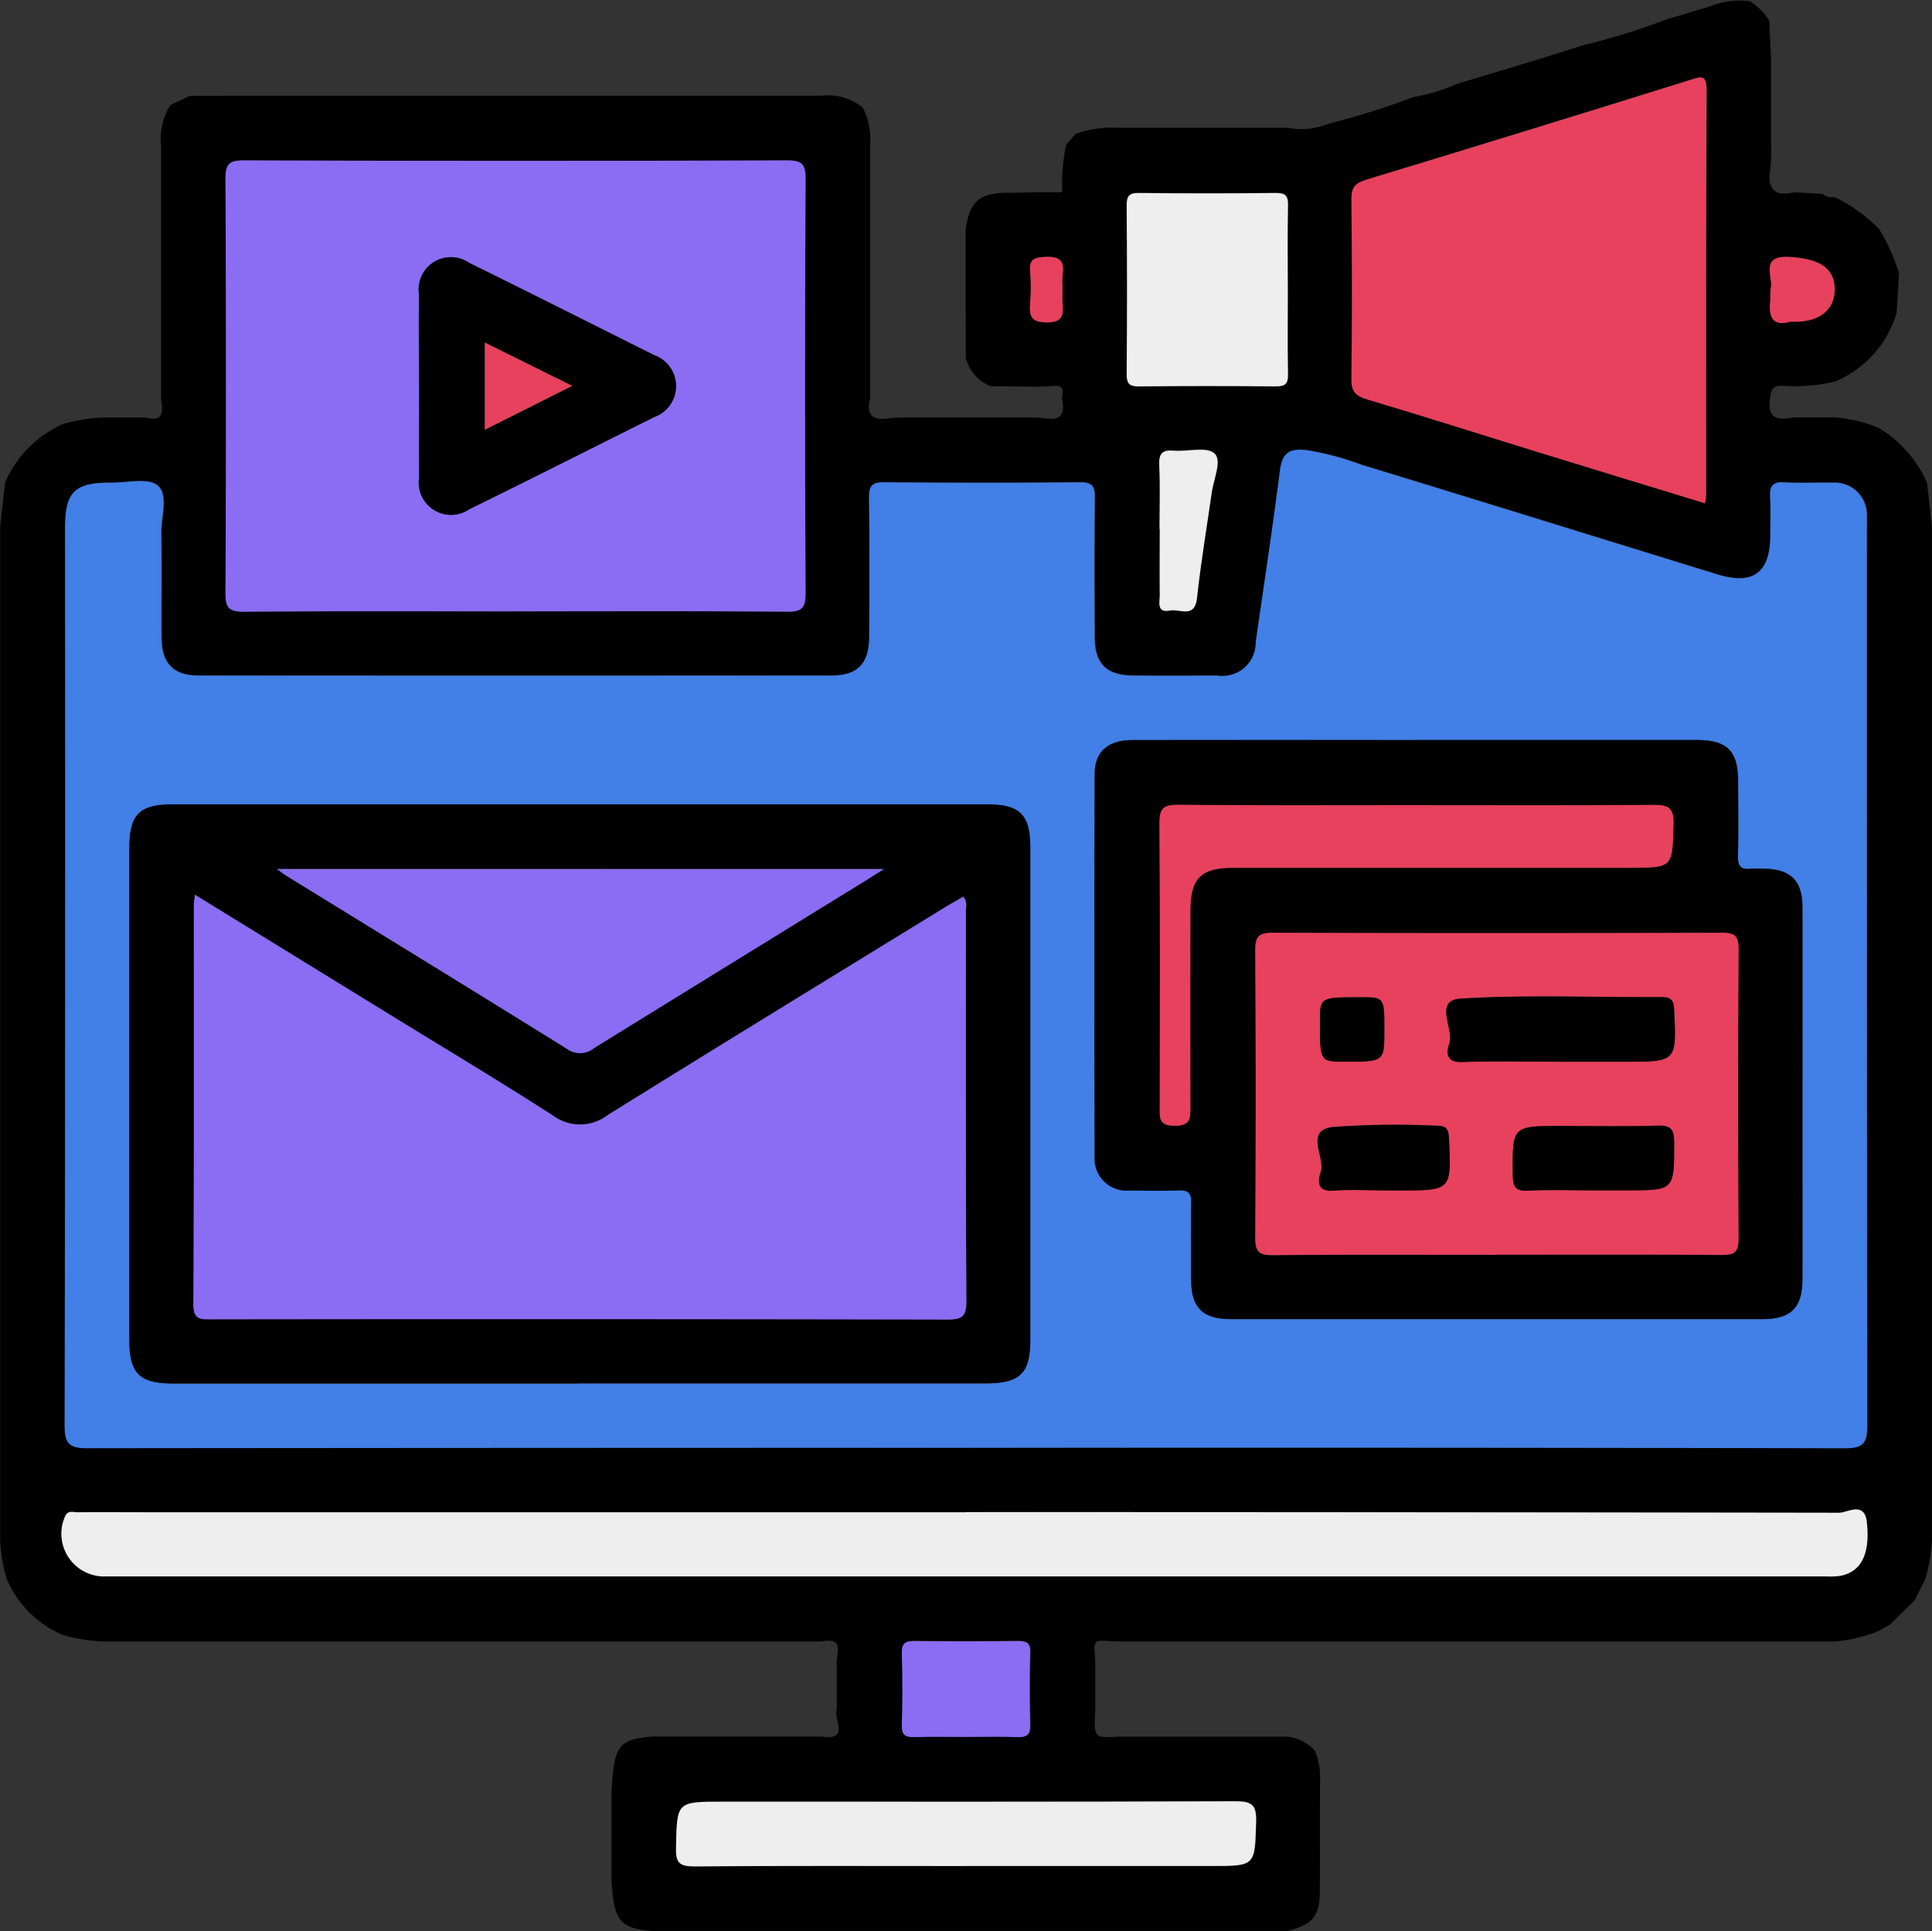 <svg xmlns="http://www.w3.org/2000/svg" width="70.881" height="70.855" viewBox="0 0 70.881 70.855">
  <rect x="0" y="0" width="70.881" height="70.855" fill="#333333" stroke="none"/>
  <g id="Group_25" data-name="Group 25" transform="translate(-940.052 -1530.487)">
    <path id="Path_157" data-name="Path 157" d="M3657.353,13.691a25.7,25.7,0,0,0,3.076-.951l1.659-.5a2.8,2.8,0,0,1,1.422-.174,2.14,2.14,0,0,1,.713.706q.035.729.07,1.458v3.1a6.6,6.6,0,0,1-.031.881c-.122.737.144,1.039.89.863l1.02.059a.61.61,0,0,0,.456.118,5.823,5.823,0,0,1,1.627,1.169l0,0a6.867,6.867,0,0,1,.73,1.626q-.045.727-.088,1.453a3.921,3.921,0,0,1-2.272,2.523,6.572,6.572,0,0,1-1.872.154c-.367-.026-.457.09-.5.468-.1.827.363.774.9.688h1.479a5.513,5.513,0,0,1,1.6.38,4.484,4.484,0,0,1,1.779,2.007q.092.81.182,1.619V68.533a5.97,5.97,0,0,1-.251,1.444l-.385.764-.893.879-.438.249a5.619,5.619,0,0,1-1.6.378h-26.263c-1.04-.035-.9-.177-.863.863V74.73c-.058,1.06-.058,1.06.863,1.01h6.2a1.692,1.692,0,0,1,.977.489,2.363,2.363,0,0,1,.207.99c-.015,1.391,0,2.782-.011,4.173,0,.933-.246,1.228-1.177,1.477h-23.312c-1.214-.1-1.419-.369-1.5-1.945v-3.1c.094-1.768.247-1.982,1.5-2.089h6.2c1.078.163.429-.645.567-1.01V73.111c-.041-.385.333-1.043-.567-.863h-26.264a5.828,5.828,0,0,1-1.592-.251,3.91,3.91,0,0,1-2.021-2.021,5.868,5.868,0,0,1-.249-1.444V31.346q.089-.81.18-1.619a4.148,4.148,0,0,1,2.079-2.132,5.6,5.6,0,0,1,1.6-.256h1.479c.722.186.612-.287.564-.711v-9.3a2.3,2.3,0,0,1,.353-1.463l.7-.329,1.479-.006h21.692a2.007,2.007,0,0,1,1.526.441,2.617,2.617,0,0,1,.267,1.352v9.3c-.144.574.039.847.664.744a5.2,5.2,0,0,1,.642-.029h4.718c.5-.011,1.236.318,1.01-.715.048-.249.079-.479-.3-.443-.233.022-.469.019-.7.027l-1.625-.022a1.506,1.506,0,0,1-.9-1.034l-.006-1.627v-3.1c.153-1.016.5-1.323,1.52-1.332.337,0,.674-.013,1.012-.019l.89,0c.1.019.144-.019.12-.122a6.389,6.389,0,0,1,.151-1.629l.338-.389a3.886,3.886,0,0,1,1.6-.224h6.2a2.58,2.58,0,0,0,1.472-.149,27.925,27.925,0,0,0,3.111-.977,6.781,6.781,0,0,0,1.609-.485l3.123-.945,1.476-.468m-22.594,51.449q16.121,0,32.239.017c.692,0,.828-.2.827-.849q-.03-16.414-.015-32.829c0-.172.007-.345,0-.516a1.181,1.181,0,0,0-1.265-1.235c-.589-.018-1.183.025-1.77-.013-.455-.029-.532.173-.51.56.027.466.008.934.006,1.4-.006,1.352-.639,1.82-1.935,1.421-4.361-1.344-8.72-2.7-13.084-4.032a10.116,10.116,0,0,0-2.058-.538c-.631-.056-.84.167-.917.772-.267,2.095-.583,4.183-.885,6.273a1.226,1.226,0,0,1-1.429,1.233c-1.033.008-2.066.01-3.1,0-.956-.01-1.379-.44-1.383-1.414-.008-1.7-.016-3.394.007-5.09.006-.433-.083-.594-.56-.589q-3.578.039-7.156,0c-.469,0-.573.14-.567.583.025,1.7.016,3.393.007,5.09,0,.975-.426,1.418-1.378,1.419q-11.619.008-23.239,0c-.912,0-1.341-.448-1.349-1.372-.011-1.279.013-2.558-.01-3.836-.011-.605.275-1.406-.127-1.759-.34-.3-1.12-.106-1.7-.109-1.365-.007-1.7.333-1.7,1.686q0,16.451-.016,32.9c0,.666.158.843.835.841q16.119-.034,32.239-.016M3618.231,34.45c3.319,0,6.638-.015,9.956.014.556,0,.686-.14.683-.688q-.034-7.6,0-15.191c0-.558-.144-.683-.689-.681q-9.955.03-19.911,0c-.555,0-.685.139-.682.687q.034,7.6,0,15.191c0,.558.143.686.689.682,3.318-.027,6.637-.013,9.955-.013M3634.755,67.5h-29.807c-.935,0-1.87,0-2.8,0-.152,0-.335-.081-.438.145a1.566,1.566,0,0,0,1.472,2.208q31.578,0,63.157,0a2.557,2.557,0,0,0,.514-.024c.755-.156,1.081-.8.957-1.964-.083-.783-.709-.346-1.029-.347q-16.011-.044-32.021-.024m27.121-37.014c.019-.16.041-.256.041-.352,0-4.938-.008-9.876.015-14.814,0-.6-.242-.478-.607-.365q-5.933,1.841-11.875,3.657c-.4.121-.55.271-.546.7.021,2.211.026,4.422,0,6.633-.006.477.182.612.6.736,2.137.638,4.262,1.316,6.394,1.974,1.986.613,3.974,1.217,5.987,1.833m-27.118,50h9c1.627,0,1.594,0,1.642-1.624.018-.624-.156-.753-.761-.751-6.269.025-12.538.015-18.806.015-1.708,0-1.679,0-1.714,1.7-.011.562.144.68.686.675,3.318-.027,6.637-.014,9.956-.014m11.8-57.849c0-1.032-.015-2.064.008-3.1.009-.36-.107-.452-.456-.448q-2.506.025-5.013,0c-.36,0-.451.108-.448.456q.023,3.1,0,6.192c0,.359.107.452.456.448q2.506-.025,5.013,0c.36,0,.456-.108.448-.457-.021-1.032-.007-2.064-.007-3.1m-11.834,53.113c.638,0,1.276-.015,1.913.006.338.011.481-.075.471-.445-.024-.883-.026-1.766,0-2.649.011-.389-.166-.433-.485-.43-1.251.013-2.5.015-3.753,0-.337,0-.48.076-.471.445.024.883.025,1.766,0,2.649-.011.389.166.439.485.43.613-.018,1.227-.005,1.84-.005m7.129-44.323c0,.81-.005,1.62,0,2.43,0,.264-.125.665.385.566.355-.069.9.31.982-.462.141-1.29.355-2.573.539-3.858.071-.5.394-1.177.1-1.444s-.977-.063-1.487-.1c-.407-.034-.556.087-.537.517.035.784.01,1.571.01,2.356m23.13-7.606h.242c.864-.017,1.389-.456,1.4-1.169.008-.79-.562-1.144-1.665-1.207s-.568.732-.686,1.184a3.237,3.237,0,0,0-.007.366c-.083.628.068,1.019.719.826M3638.3,22.613a3.348,3.348,0,0,1,0-.514c.081-.519-.125-.679-.643-.652-.392.02-.588.085-.548.527a7.06,7.06,0,0,1,0,1.176c-.036.461.034.693.607.7.607,0,.616-.291.582-.719-.015-.171,0-.343,0-.515" transform="translate(-2659.263 1518.469)"/>
    <path id="Path_158" data-name="Path 158" d="M3641.212,110.063q-16.12,0-32.239.016c-.677,0-.836-.175-.835-.841q.033-16.451.015-32.9c0-1.353.339-1.692,1.7-1.686.585,0,1.365-.189,1.7.109.4.353.117,1.154.127,1.76.022,1.278,0,2.557.009,3.836.008.924.438,1.372,1.349,1.372q11.62.009,23.239,0c.952,0,1.374-.443,1.378-1.419.008-1.7.018-3.394-.007-5.09-.007-.443.1-.588.566-.583q3.577.037,7.156,0c.478-.005.566.155.561.588-.023,1.7-.015,3.393-.007,5.09,0,.973.427,1.4,1.384,1.414,1.033.011,2.066.008,3.1,0a1.227,1.227,0,0,0,1.429-1.233c.3-2.09.618-4.179.885-6.273.077-.6.286-.828.917-.772a10.112,10.112,0,0,1,2.057.538c4.365,1.333,8.723,2.688,13.084,4.032,1.3.4,1.929-.069,1.935-1.421,0-.467.021-.936-.006-1.4-.022-.387.055-.59.51-.56.587.038,1.18,0,1.77.013a1.181,1.181,0,0,1,1.265,1.234c.009.172,0,.344,0,.516q0,16.414.015,32.829c0,.652-.135.85-.828.849q-16.119-.037-32.239-.017m-14.251-2.361h14.968c1.268,0,1.64-.363,1.64-1.6q0-9.033,0-18.065c0-1.2-.378-1.58-1.588-1.58q-14.933,0-29.864,0c-1.243,0-1.6.369-1.6,1.639q0,9,0,17.992c0,1.254.366,1.618,1.625,1.618h14.822m30.771-23.611q-5.2,0-10.4,0c-.906,0-1.392.416-1.395,1.248q-.019,7.007,0,14.014a1.171,1.171,0,0,0,1.31,1.26c.59.014,1.181.02,1.771,0,.352-.014.469.1.461.458-.021.934-.012,1.869-.005,2.8.006,1.056.415,1.466,1.48,1.466q9.736,0,19.473,0c1.06,0,1.471-.414,1.475-1.472.006-1.77,0-3.54,0-5.311,0-2.778,0-5.556,0-8.335,0-.97-.43-1.39-1.39-1.408a3.934,3.934,0,0,0-.516,0c-.354.04-.467-.1-.459-.456.021-.909.009-1.819.006-2.729,0-1.152-.393-1.539-1.555-1.539q-5.126,0-10.253,0" transform="translate(-2665.716 1473.547)" fill="#427fe6"/>
    <path id="Path_159" data-name="Path 159" d="M3640.748,50.471c-3.318,0-6.637-.014-9.956.013-.545,0-.691-.124-.688-.682q.036-7.6,0-15.191c0-.548.127-.689.683-.687q9.954.032,19.911,0c.545,0,.691.123.689.681q-.037,7.6,0,15.191c0,.548-.127.693-.683.688-3.318-.029-6.637-.014-9.956-.014m-3.542-8.307c0,1.131-.012,2.263,0,3.394a1.185,1.185,0,0,0,1.84,1.166c2.27-1.112,4.523-2.255,6.785-3.382a1.205,1.205,0,0,0,0-2.27c-2.262-1.128-4.516-2.27-6.784-3.383a1.185,1.185,0,0,0-1.846,1.156c-.016,1.106,0,2.213,0,3.32" transform="translate(-2681.78 1502.448)" fill="#8a6df3"/>
    <path id="Path_160" data-name="Path 160" d="M3640.875,218.278q16.01,0,32.021.024c.32,0,.945-.437,1.029.347.124,1.16-.2,1.808-.957,1.964a2.58,2.58,0,0,1-.515.024q-31.578,0-63.156,0a1.567,1.567,0,0,1-1.472-2.209c.1-.226.287-.144.438-.145.934-.008,1.869,0,2.8,0h29.807" transform="translate(-2665.383 1367.693)" fill="#eee"/>
    <path id="Path_161" data-name="Path 161" d="M3796.853,38.236c-2.013-.616-4-1.22-5.987-1.833-2.132-.658-4.256-1.336-6.394-1.974-.414-.124-.6-.259-.6-.736.029-2.211.024-4.422,0-6.633,0-.426.147-.577.546-.7q5.945-1.8,11.875-3.657c.366-.113.61-.236.607.365-.023,4.938-.013,9.876-.015,14.814,0,.1-.022.192-.041.352" transform="translate(-2794.241 1510.721)" fill="#e7415d"/>
    <path id="Path_162" data-name="Path 162" d="M3702.27,260.408c-3.319,0-6.638-.014-9.956.014-.543,0-.7-.114-.686-.675.035-1.7.006-1.7,1.714-1.7,6.269,0,12.538.01,18.806-.015.605,0,.779.127.761.751-.048,1.623-.014,1.624-1.642,1.624h-9" transform="translate(-2726.775 1338.548)" fill="#eee"/>
    <path id="Path_163" data-name="Path 163" d="M3759.085,41.9c0,1.032-.014,2.064.007,3.1.007.349-.087.46-.448.457q-2.506-.028-5.013,0c-.349,0-.458-.089-.456-.448q.025-3.1,0-6.192c0-.348.087-.46.448-.456q2.506.027,5.013,0c.349,0,.464.088.456.448-.023,1.032-.008,2.064-.008,3.1" transform="translate(-2771.788 1499.209)" fill="#eee"/>
    <path id="Path_164" data-name="Path 164" d="M3724.791,239.665c-.613,0-1.227-.013-1.839.005-.32.009-.5-.041-.485-.43.026-.883.024-1.766,0-2.649-.01-.369.134-.449.47-.445,1.251.016,2.5.014,3.753,0,.319,0,.5.041.485.43-.026.882-.024,1.766,0,2.649.01.369-.133.456-.47.445-.637-.021-1.275-.006-1.914-.006" transform="translate(-2749.329 1354.555)" fill="#8a6df3"/>
    <path id="Path_165" data-name="Path 165" d="M3757.627,76.352c0-.786.025-1.572-.01-2.356-.019-.43.13-.551.537-.517.51.042,1.2-.158,1.487.1s-.034.946-.1,1.444c-.184,1.286-.4,2.568-.539,3.858-.084.773-.627.393-.983.462-.51.1-.382-.3-.384-.565-.008-.81,0-1.62,0-2.43" transform="translate(-2775.035 1473.545)" fill="#eee"/>
    <path id="Path_166" data-name="Path 166" d="M3841.728,49.481c-.651.193-.8-.2-.719-.826a3.124,3.124,0,0,1,.007-.365c.117-.452-.428-1.247.686-1.184s1.673.416,1.665,1.207c-.008.713-.532,1.152-1.4,1.169h-.242" transform="translate(-2836.006 1492.811)" fill="#e7415d"/>
    <path id="Path_167" data-name="Path 167" d="M3741.164,48.27c0,.172-.012.344,0,.515.035.428.025.724-.582.719-.573,0-.643-.237-.607-.7a7.06,7.06,0,0,0,0-1.176c-.04-.441.157-.506.549-.527.518-.027.723.134.643.652a3.41,3.41,0,0,0,0,.514" transform="translate(-2762.13 1492.812)" fill="#e7415d"/>
    <path id="Path_168" data-name="Path 168" d="M3633.428,143.118h-14.821c-1.258,0-1.624-.364-1.624-1.618q0-9,0-17.992c0-1.271.359-1.639,1.6-1.639h29.864c1.21,0,1.588.376,1.589,1.579q0,9.033,0,18.065c0,1.241-.373,1.6-1.64,1.6h-14.969m-14.039-17.93c-.026.2-.043.269-.043.339,0,4.894.01,9.788-.017,14.682,0,.576.266.552.665.552q13.5-.008,27,.008c.538,0,.7-.11.695-.677-.026-4.771-.014-9.542-.018-14.313,0-.159.066-.338-.1-.523-.243.142-.493.282-.736.431-4.1,2.522-8.209,5.033-12.3,7.578a1.673,1.673,0,0,1-2.027.01c-2.026-1.3-4.093-2.534-6.144-3.8l-6.976-4.292m3.006-.944c.213.151.284.208.361.256,3.429,2.112,6.863,4.216,10.282,6.344a.811.811,0,0,0,.995-.03q4.819-2.99,9.654-5.954c.277-.17.55-.346.978-.615Z" transform="translate(-2672.183 1438.131)"/>
    <path id="Path_169" data-name="Path 169" d="M3760.6,113.078q5.127,0,10.253,0c1.163,0,1.551.387,1.556,1.539,0,.91.015,1.82-.006,2.729-.008.352.1.5.459.456a3.893,3.893,0,0,1,.516,0c.959.019,1.387.438,1.39,1.408.007,2.778,0,5.556,0,8.335,0,1.77,0,3.54,0,5.31,0,1.059-.415,1.471-1.475,1.472q-9.736,0-19.473,0c-1.065,0-1.473-.41-1.48-1.466-.006-.934-.015-1.869.005-2.8.008-.355-.11-.473-.461-.458-.59.024-1.181.017-1.771,0a1.171,1.171,0,0,1-1.31-1.26q-.018-7.007,0-14.014c0-.832.488-1.246,1.395-1.248q5.2-.008,10.4,0m2.937,18.888c2.753,0,5.507-.01,8.26.01.466,0,.627-.1.624-.6q-.034-5.31,0-10.62c0-.5-.157-.6-.624-.6q-8.224.023-16.447,0c-.5,0-.666.108-.661.64q.036,5.274,0,10.547c0,.532.158.645.661.641,2.729-.024,5.458-.012,8.187-.012m-2.888-16.5c-2.926,0-5.853.015-8.779-.014-.551-.005-.7.134-.692.689.027,3.467.017,6.934.011,10.4,0,.387-.043.685.543.689.617,0,.583-.3.582-.726-.01-2.385-.006-4.77,0-7.156,0-1.2.381-1.586,1.583-1.586q7.266,0,14.533,0c1.6,0,1.567,0,1.609-1.606.017-.626-.216-.707-.754-.7-2.877.023-5.754.011-8.631.011" transform="translate(-2768.589 1444.561)"/>
    <path id="Path_170" data-name="Path 170" d="M3656.529,51.893c0-1.107-.012-2.213,0-3.32a1.184,1.184,0,0,1,1.846-1.156c2.269,1.113,4.523,2.255,6.784,3.383a1.205,1.205,0,0,1,0,2.27c-2.262,1.127-4.516,2.27-6.784,3.382a1.186,1.186,0,0,1-1.841-1.166c-.016-1.131,0-2.262,0-3.394m5.618.036-3.206-1.589v3.2l3.206-1.61" transform="translate(-2701.103 1492.719)"/>
    <path id="Path_171" data-name="Path 171" d="M3625.777,134.225l6.976,4.292c2.051,1.261,4.118,2.5,6.144,3.8a1.674,1.674,0,0,0,2.027-.01c4.087-2.544,8.195-5.056,12.3-7.578.244-.15.493-.289.736-.431.171.185.1.364.1.523,0,4.771-.008,9.542.018,14.313,0,.567-.157.678-.694.677q-13.5-.026-27-.008c-.4,0-.668.024-.665-.552.027-4.894.016-9.788.017-14.682,0-.071.018-.141.043-.339" transform="translate(-2678.572 1429.094)" fill="#8a6df3"/>
    <path id="Path_172" data-name="Path 172" d="M3637.131,130.711h22.27c-.428.269-.7.445-.979.615q-4.829,2.974-9.654,5.954a.811.811,0,0,1-.995.03c-3.419-2.127-6.853-4.232-10.282-6.344-.077-.048-.148-.1-.361-.256" transform="translate(-2686.92 1431.664)" fill="#8a6df3"/>
    <path id="Path_173" data-name="Path 173" d="M3779.581,151.221c-2.729,0-5.458-.013-8.187.012-.5,0-.665-.109-.661-.641q.037-5.274,0-10.547c0-.532.159-.642.661-.64q8.224.027,16.448,0c.466,0,.626.1.624.6q-.033,5.31,0,10.621c0,.5-.158.605-.624.6-2.753-.02-5.507-.01-8.26-.01m2.341-7.083h2.359c1.918,0,1.91,0,1.819-1.9-.016-.338-.09-.471-.454-.469-2.457.013-4.92-.093-7.369.054-1.03.062-.225,1.11-.431,1.673-.107.293-.117.673.463.653,1.2-.042,2.408-.013,3.611-.013m1.182,4.722h1.252c1.764,0,1.747,0,1.748-1.751,0-.467-.106-.638-.6-.622-1.178.037-2.358.012-3.538.012-1.812,0-1.8,0-1.783,1.788,0,.438.1.608.567.584.784-.041,1.572-.011,2.358-.011m-7.675,0h.59c1.917,0,1.908,0,1.819-1.9-.016-.336-.087-.476-.452-.471a31.4,31.4,0,0,0-3.826.049c-1.041.144-.227,1.116-.434,1.679-.107.291-.119.7.462.651.61-.047,1.227-.01,1.841-.01m.039-5.872c0-1.211,0-1.211-.873-1.212-1.488,0-1.488,0-1.488.892,0,1.469,0,1.469.91,1.47,1.451,0,1.451,0,1.451-1.149" transform="translate(-2784.628 1425.306)" fill="#e7415d"/>
    <path id="Path_174" data-name="Path 174" d="M3767.136,121.95c2.877,0,5.754.012,8.631-.011.538,0,.771.076.754.7-.042,1.6-.008,1.606-1.609,1.606q-7.267,0-14.533,0c-1.2,0-1.583.382-1.583,1.586,0,2.385-.006,4.771,0,7.156,0,.423.035.73-.582.726-.586,0-.543-.3-.542-.689.005-3.467.016-6.935-.011-10.4,0-.555.141-.694.692-.689,2.926.029,5.853.014,8.779.014" transform="translate(-2775.071 1438.081)" fill="#e7415d"/>
    <path id="Path_175" data-name="Path 175" d="M3668.723,60.4l-3.206,1.61v-3.2l3.206,1.589" transform="translate(-2707.68 1484.245)" fill="#e7415d"/>
    <path id="Path_176" data-name="Path 176" d="M3801,150.509c-1.2,0-2.41-.03-3.612.013-.58.02-.57-.36-.463-.653.207-.563-.6-1.612.431-1.673,2.448-.147,4.912-.041,7.369-.054.364,0,.438.132.454.469.09,1.9.1,1.9-1.819,1.9H3801" transform="translate(-2803.707 1418.935)"/>
    <path id="Path_177" data-name="Path 177" d="M3808.811,168.136c-.787,0-1.574-.029-2.358.011-.472.024-.564-.146-.567-.584-.012-1.788-.028-1.788,1.784-1.788,1.179,0,2.359.025,3.537-.012.5-.016.6.154.6.622,0,1.751.016,1.751-1.748,1.751h-1.252" transform="translate(-2810.335 1406.029)"/>
    <path id="Path_178" data-name="Path 178" d="M3781.645,168.047c-.614,0-1.23-.037-1.841.01-.581.045-.569-.36-.462-.651.207-.563-.607-1.534.434-1.679a31.453,31.453,0,0,1,3.826-.048c.365-.005.437.135.452.471.089,1.9.1,1.9-1.819,1.9h-.589" transform="translate(-2790.844 1406.119)"/>
    <path id="Path_179" data-name="Path 179" d="M3781.928,149.445c0,1.15,0,1.15-1.451,1.149-.911,0-.911,0-.91-1.47,0-.892,0-.892,1.488-.892.873,0,.873,0,.873,1.212" transform="translate(-2791.089 1418.85)"/>
  </g>
</svg>
